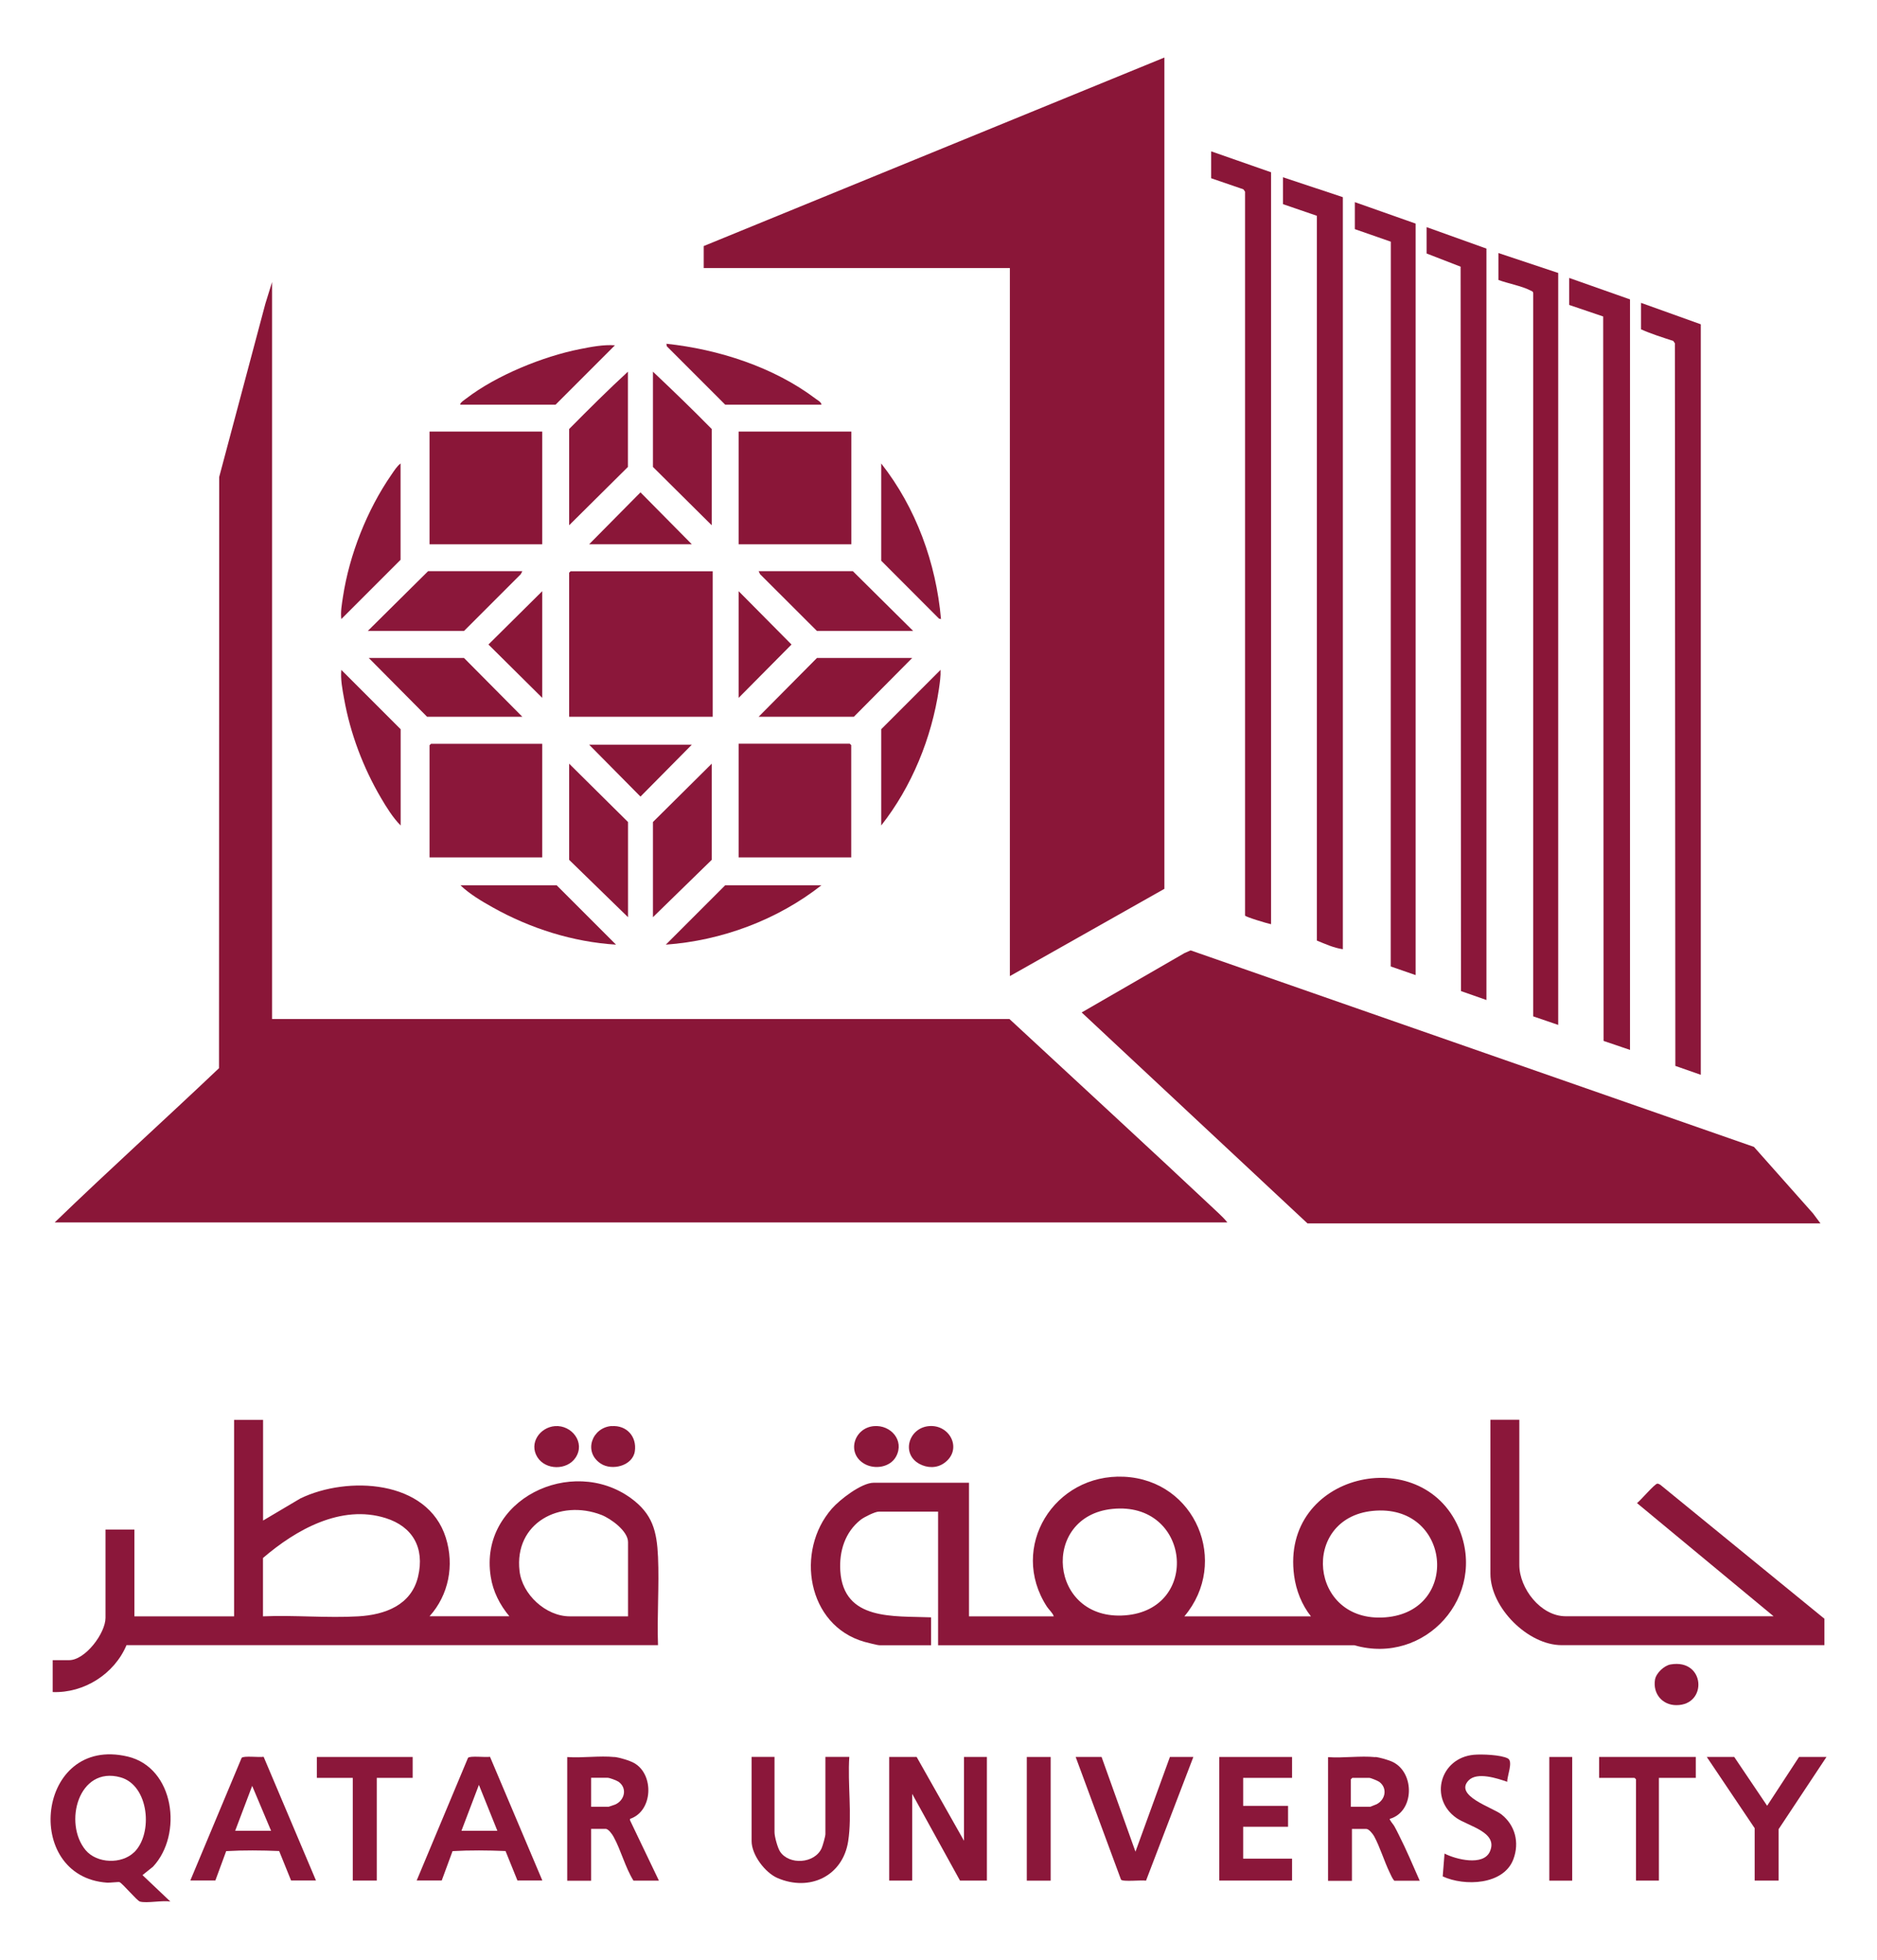 <svg xmlns="http://www.w3.org/2000/svg" id="Layer_1" viewBox="0 0 206.55 215.61"><defs><style>      .st0 {        fill: #8a1638;      }      .st1 {        fill: #8b173a;      }    </style></defs><path class="st0" d="M29.94,112.11h81.14c7.66,7.11,15.37,14.18,22.99,21.34.34.32.7.67.99,1.04H6.02c5.94-5.74,12.09-11.28,18.08-16.97l.02-65.04,5.08-19.06.74-2.39v81.08Z"></path><polygon class="st0" points="128.13 6.33 128.13 97.79 111.13 107.39 111.13 29.49 77.44 29.49 77.44 27.07 128.13 6.33"></polygon><polygon class="st0" points="200.33 134.6 143.88 134.6 119.03 111.39 130.36 104.85 131.02 104.56 193.01 126.18 199.51 133.5 200.33 134.6"></polygon><path class="st1" d="M130.33,177.83h13.93c-1.01-1.27-1.63-2.85-1.85-4.46-1.53-11.31,14.04-14.77,18.11-5.27,3.2,7.48-3.69,15.15-11.48,12.91h-45.81s0-14.7,0-14.7h-6.53c-.41,0-1.61.6-1.97.88-1.75,1.37-2.4,3.49-2.26,5.65.36,5.51,5.88,4.93,9.99,5.1v3.07h-5.65c-.28,0-1.36-.29-1.7-.38-6.31-1.8-7.61-10.01-3.57-14.65.88-1,3.26-2.85,4.61-2.85h10.48v14.7h9.33c-.13-.4-.52-.71-.75-1.06-4.25-6.54.79-14.66,8.48-14.3,7.88.37,11.65,9.42,6.64,15.36ZM122.41,166.01c-7.96.81-6.99,12.35,1.39,11.71s7.21-12.58-1.39-11.71ZM151.04,166.23c-7.96.81-6.99,12.35,1.39,11.71s7.23-12.59-1.39-11.71Z"></path><path class="st1" d="M28.95,156.21v11.08l4.1-2.43c5.17-2.5,14-2.09,16.01,4.32.95,3.03.32,6.29-1.79,8.64h8.78c-1.05-1.26-1.8-2.73-2.05-4.36-1.33-8.52,8.92-13.37,15.43-8.63,2.38,1.74,2.85,3.61,2.98,6.46.14,3.2-.12,6.51,0,9.71H13.92c-1.33,3.16-4.66,5.29-8.12,5.16v-3.51h1.81c1.77,0,4-2.96,4-4.66v-9.71h3.18v9.55h10.97v-21.62h3.18ZM69.11,177.83v-8.17c0-1.22-1.9-2.59-2.93-2.99-4.57-1.76-9.61.88-9.01,6.16.29,2.59,2.9,5,5.53,5h6.42ZM28.95,177.83c3.45-.15,7.05.2,10.48,0,2.94-.17,5.84-1.23,6.58-4.39s-.61-5.49-3.57-6.42c-4.91-1.54-9.89,1.29-13.5,4.39v6.42Z"></path><polygon class="st1" points="179.37 115.51 176.46 114.52 176.42 34.82 172.68 33.55 172.68 30.58 179.37 32.94 179.37 115.51"></polygon><path class="st1" d="M78.43,62.84v16.02h-15.8v-15.85s.15-.16.16-.16h15.63Z"></path><polygon class="st1" points="163.57 110.02 160.77 109.04 160.73 29.34 156.99 27.89 156.99 24.99 163.57 27.35 163.57 110.02"></polygon><path class="st1" d="M147.77,21.7v82.73c-.99-.14-1.94-.57-2.86-.95V23.74s-3.73-1.28-3.73-1.28v-2.96l6.58,2.19Z"></path><path class="st0" d="M139.87,18.95v82.73c-.35-.06-2.82-.8-2.86-.95V21.09s-.18-.26-.18-.26l-3.55-1.22v-2.96l6.58,2.3Z"></path><path class="st1" d="M187.16,118.25l-2.8-.98-.05-79.5-.18-.26c-1.19-.39-2.42-.77-3.55-1.28v-2.91l6.58,2.36v82.56Z"></path><path class="st1" d="M167.19,156.21v15.96c0,2.59,2.36,5.65,5.1,5.65h22.88l-15.03-12.45c.39-.29,1.95-2.13,2.24-2.14.11,0,.22.06.32.12l18.06,14.74v2.91h-28.91c-3.71,0-7.84-4.13-7.84-7.85v-16.95h3.18Z"></path><polygon class="st1" points="155.78 107.28 153.04 106.33 153.05 26.59 149.09 25.21 149.09 22.24 155.78 24.6 155.78 107.28"></polygon><path class="st0" d="M171.47,30.03v82.73l-2.75-.94V32.28c0-.23-.16-.25-.32-.33-.92-.48-2.5-.77-3.51-1.15v-2.96l6.58,2.19Z"></path><path class="st1" d="M93.68,94.33h-12.4v-12.51h12.23s.16.15.16.16v12.34Z"></path><path class="st1" d="M59.67,81.82v12.51h-12.4v-12.34s.15-.16.16-.16h12.23Z"></path><rect class="st0" x="47.27" y="47.48" width="12.4" height="12.4"></rect><rect class="st0" x="81.28" y="47.48" width="12.4" height="12.4"></rect><path class="st1" d="M15.4,209.21c-.33-.09-1.91-2-2.25-2.14-.09-.04-1.07.08-1.37.06-9.38-.66-7.75-16.22,2.25-13.88,5.18,1.21,6.12,8.59,2.8,12.13l-1.15.92,3.07,2.91c-.86-.16-2.6.21-3.35,0ZM14.76,203.79c2.11-2.05,1.65-7.37-1.5-8.25-4.62-1.28-6.31,5.04-3.84,8.01,1.24,1.48,3.96,1.57,5.33.24Z"></path><polygon class="st0" points="106.08 202.52 106.08 193.3 108.6 193.3 108.6 206.9 105.64 206.9 100.38 197.36 100.38 206.9 97.85 206.9 97.85 193.3 100.87 193.3 106.08 202.52"></polygon><path class="st1" d="M67.62,193.3c.56.06,1.68.39,2.18.68,2.2,1.26,2.06,5.29-.47,6.13v.16s3.18,6.64,3.18,6.64h-2.8c-.91-1.46-1.37-3.34-2.19-4.83-.15-.27-.56-.87-.88-.87h-1.59v5.71h-2.63v-13.61c1.67.12,3.57-.17,5.21,0ZM65.05,198.78h1.92s.65-.21.74-.25c1.04-.48,1.34-1.8.36-2.5-.22-.15-.99-.44-1.21-.44h-1.81v3.18Z"></path><path class="st1" d="M151.34,193.3c.49.05,1.51.34,1.96.57,2.4,1.21,2.35,5.45-.36,6.24-.08.09.38.6.48.78.18.3.33.63.49.94.84,1.65,1.57,3.39,2.32,5.09h-2.8c-.23-.27-.36-.6-.51-.91-.6-1.24-1.07-2.82-1.71-3.99-.13-.24-.57-.8-.85-.8h-1.59v5.71h-2.63v-13.61c1.67.12,3.57-.17,5.21,0ZM148.65,198.78h2.14s.61-.24.7-.28c.98-.51,1.21-1.78.29-2.46-.17-.12-.94-.44-1.1-.44h-1.87s-.16.15-.16.16v3.02Z"></path><path class="st1" d="M20.94,206.9l5.65-13.5c.21-.26,1.97-.03,2.42-.12l5.76,13.61h-2.74l-1.31-3.24c-1.93-.08-3.92-.1-5.83.01l-1.19,3.23h-2.74ZM29.83,201.42l-2.08-4.94-1.87,4.94h3.95Z"></path><path class="st1" d="M45.85,206.9l5.65-13.5c.21-.26,1.97-.03,2.42-.12l5.76,13.61h-2.74l-1.31-3.24c-1.93-.08-3.92-.1-5.83.01l-1.19,3.23h-2.74ZM54.73,201.42l-2.03-5.05-1.92,5.05h3.95Z"></path><path class="st1" d="M85.23,193.3v8.28c0,.48.34,1.72.61,2.13.99,1.5,3.79,1.34,4.57-.36.12-.26.42-1.31.42-1.56v-8.5h2.63c-.2,2.96.32,6.35-.12,9.26-.59,3.87-4.25,5.59-7.78,4.07-1.37-.59-2.85-2.55-2.85-4.06v-9.27h2.52Z"></path><polygon class="st1" points="142.18 193.3 142.18 195.6 136.8 195.6 136.8 198.68 141.74 198.68 141.74 200.98 136.8 200.98 136.8 204.49 142.18 204.49 142.18 206.9 134.17 206.9 134.17 193.3 142.18 193.3"></polygon><polygon class="st1" points="57.48 62.84 57.31 63.17 51.06 69.42 40.47 69.42 47.11 62.84 57.48 62.84"></polygon><polygon class="st1" points="100.49 69.42 89.9 69.42 83.64 63.17 83.48 62.84 93.85 62.84 100.49 69.42"></polygon><path class="st1" d="M121.22,193.3l3.73,10.42,3.79-10.42h2.58l-5.21,13.61c-.47-.09-2.53.15-2.75-.11l-4.99-13.5h2.85Z"></path><path class="st1" d="M62.63,57.79v-10.59c2.12-2.14,4.25-4.27,6.47-6.31v10.48l-6.47,6.42Z"></path><path class="st1" d="M78.32,57.79l-6.47-6.42v-10.48c2.19,2.07,4.36,4.16,6.47,6.31v10.59Z"></path><polygon class="st1" points="69.11 100.91 62.63 94.6 62.63 84.02 69.11 90.44 69.11 100.91"></polygon><polygon class="st1" points="71.85 100.91 71.85 90.44 78.32 84.02 78.32 94.6 71.85 100.91"></polygon><polygon class="st0" points="57.48 78.86 47 78.86 40.58 72.39 51.06 72.39 57.48 78.86"></polygon><polygon class="st0" points="100.38 72.39 93.96 78.86 83.48 78.86 89.9 72.39 100.38 72.39"></polygon><path class="st1" d="M165.88,196.04c-1.09-.38-3.33-1.13-4.27-.16-1.63,1.69,2.64,2.98,3.6,3.73,1.53,1.2,2.01,3.11,1.33,4.93-1.06,2.86-5.39,3.01-7.78,1.9l.2-2.51c1.23.63,4.26,1.41,4.99-.22.96-2.14-2.38-2.79-3.67-3.69-3.06-2.13-1.82-6.62,1.91-6.96.86-.08,3.01,0,3.75.41.59.33-.1,1.94-.08,2.55Z"></path><polygon class="st1" points="200.99 193.3 195.72 201.25 195.72 206.9 193.09 206.9 193.09 201.14 187.82 193.3 190.84 193.3 194.46 198.67 197.97 193.3 200.99 193.3"></polygon><polygon class="st1" points="45.41 193.3 45.41 195.6 41.46 195.6 41.46 206.9 38.82 206.9 38.82 195.6 34.87 195.6 34.87 193.3 45.41 193.3"></polygon><path class="st0" d="M186.61,193.3v2.3h-4.06v11.3h-2.52v-11.14s-.15-.16-.16-.16h-3.9v-2.3h10.64Z"></path><path class="st1" d="M90.39,44.52h-10.59l-6.42-6.42-.05-.28c5.73.61,11.81,2.56,16.44,6.06.21.16.62.36.62.64Z"></path><path class="st1" d="M50.67,44.52c-.16-.15.56-.61.67-.7,3.28-2.52,8.42-4.61,12.47-5.41,1.25-.25,2.59-.51,3.86-.42l-6.53,6.53h-10.48Z"></path><path class="st1" d="M44.09,90.82c-.85-.85-1.56-2-2.17-3.04-1.95-3.32-3.37-7.07-4.05-10.88-.19-1.04-.41-2.15-.31-3.2l6.53,6.53v10.59Z"></path><path class="st1" d="M44.09,61.58l-6.53,6.53c-.1-.8.06-1.65.18-2.45.71-4.65,2.66-9.57,5.33-13.43.29-.42.61-.94,1.01-1.24v10.59Z"></path><path class="st1" d="M96.97,50.99c3.83,4.87,6.04,10.95,6.58,17.12l-.22-.05-6.36-6.37v-10.7Z"></path><path class="st1" d="M61.26,97.4l6.53,6.53c-4.72-.29-9.44-1.78-13.57-4.1-1.22-.68-2.55-1.47-3.55-2.43h10.59Z"></path><path class="st0" d="M96.97,90.82v-10.59l6.53-6.53c.03.67-.08,1.43-.18,2.12-.8,5.37-2.99,10.74-6.35,15Z"></path><path class="st0" d="M90.39,97.4c-4.85,3.81-10.98,6.09-17.12,6.53l6.53-6.53h10.59Z"></path><rect class="st1" x="112.99" y="193.3" width="2.63" height="13.61"></rect><polygon class="st0" points="59.67 76.78 53.75 70.91 59.67 65.04 59.67 76.78"></polygon><polygon class="st0" points="81.28 76.78 81.28 65.04 87.1 70.91 81.28 76.78"></polygon><rect class="st0" x="170.49" y="193.3" width="2.52" height="13.61"></rect><polygon class="st0" points="76.13 81.93 70.48 87.64 64.83 81.93 76.13 81.93"></polygon><polygon class="st0" points="76.13 59.88 64.83 59.88 70.48 54.17 76.13 59.88"></polygon><path class="st1" d="M96.18,156.9c1.84-.15,3.36,1.57,2.44,3.32-.64,1.22-2.35,1.48-3.48.84-2.04-1.15-1.17-3.98,1.04-4.16Z"></path><path class="st1" d="M183.84,183.12c3.82-.65,4.09,4.49.63,4.48-1.55,0-2.6-1.27-2.35-2.8.12-.73,1.01-1.56,1.72-1.68Z"></path><path class="st1" d="M61.07,156.9c1.85-.14,3.38,1.82,2.26,3.48-.94,1.4-3.3,1.38-4.2-.07-.95-1.53.28-3.28,1.94-3.41Z"></path><path class="st1" d="M102.22,156.9c2.35-.21,3.75,2.62,1.66,4.08-.81.57-1.85.54-2.7.08-2.04-1.1-1.2-3.96,1.04-4.16Z"></path><path class="st1" d="M67.33,156.9c1.63-.11,2.76,1.15,2.53,2.76s-2.51,2.19-3.76,1.36c-1.96-1.3-.93-3.99,1.22-4.13Z"></path></svg>